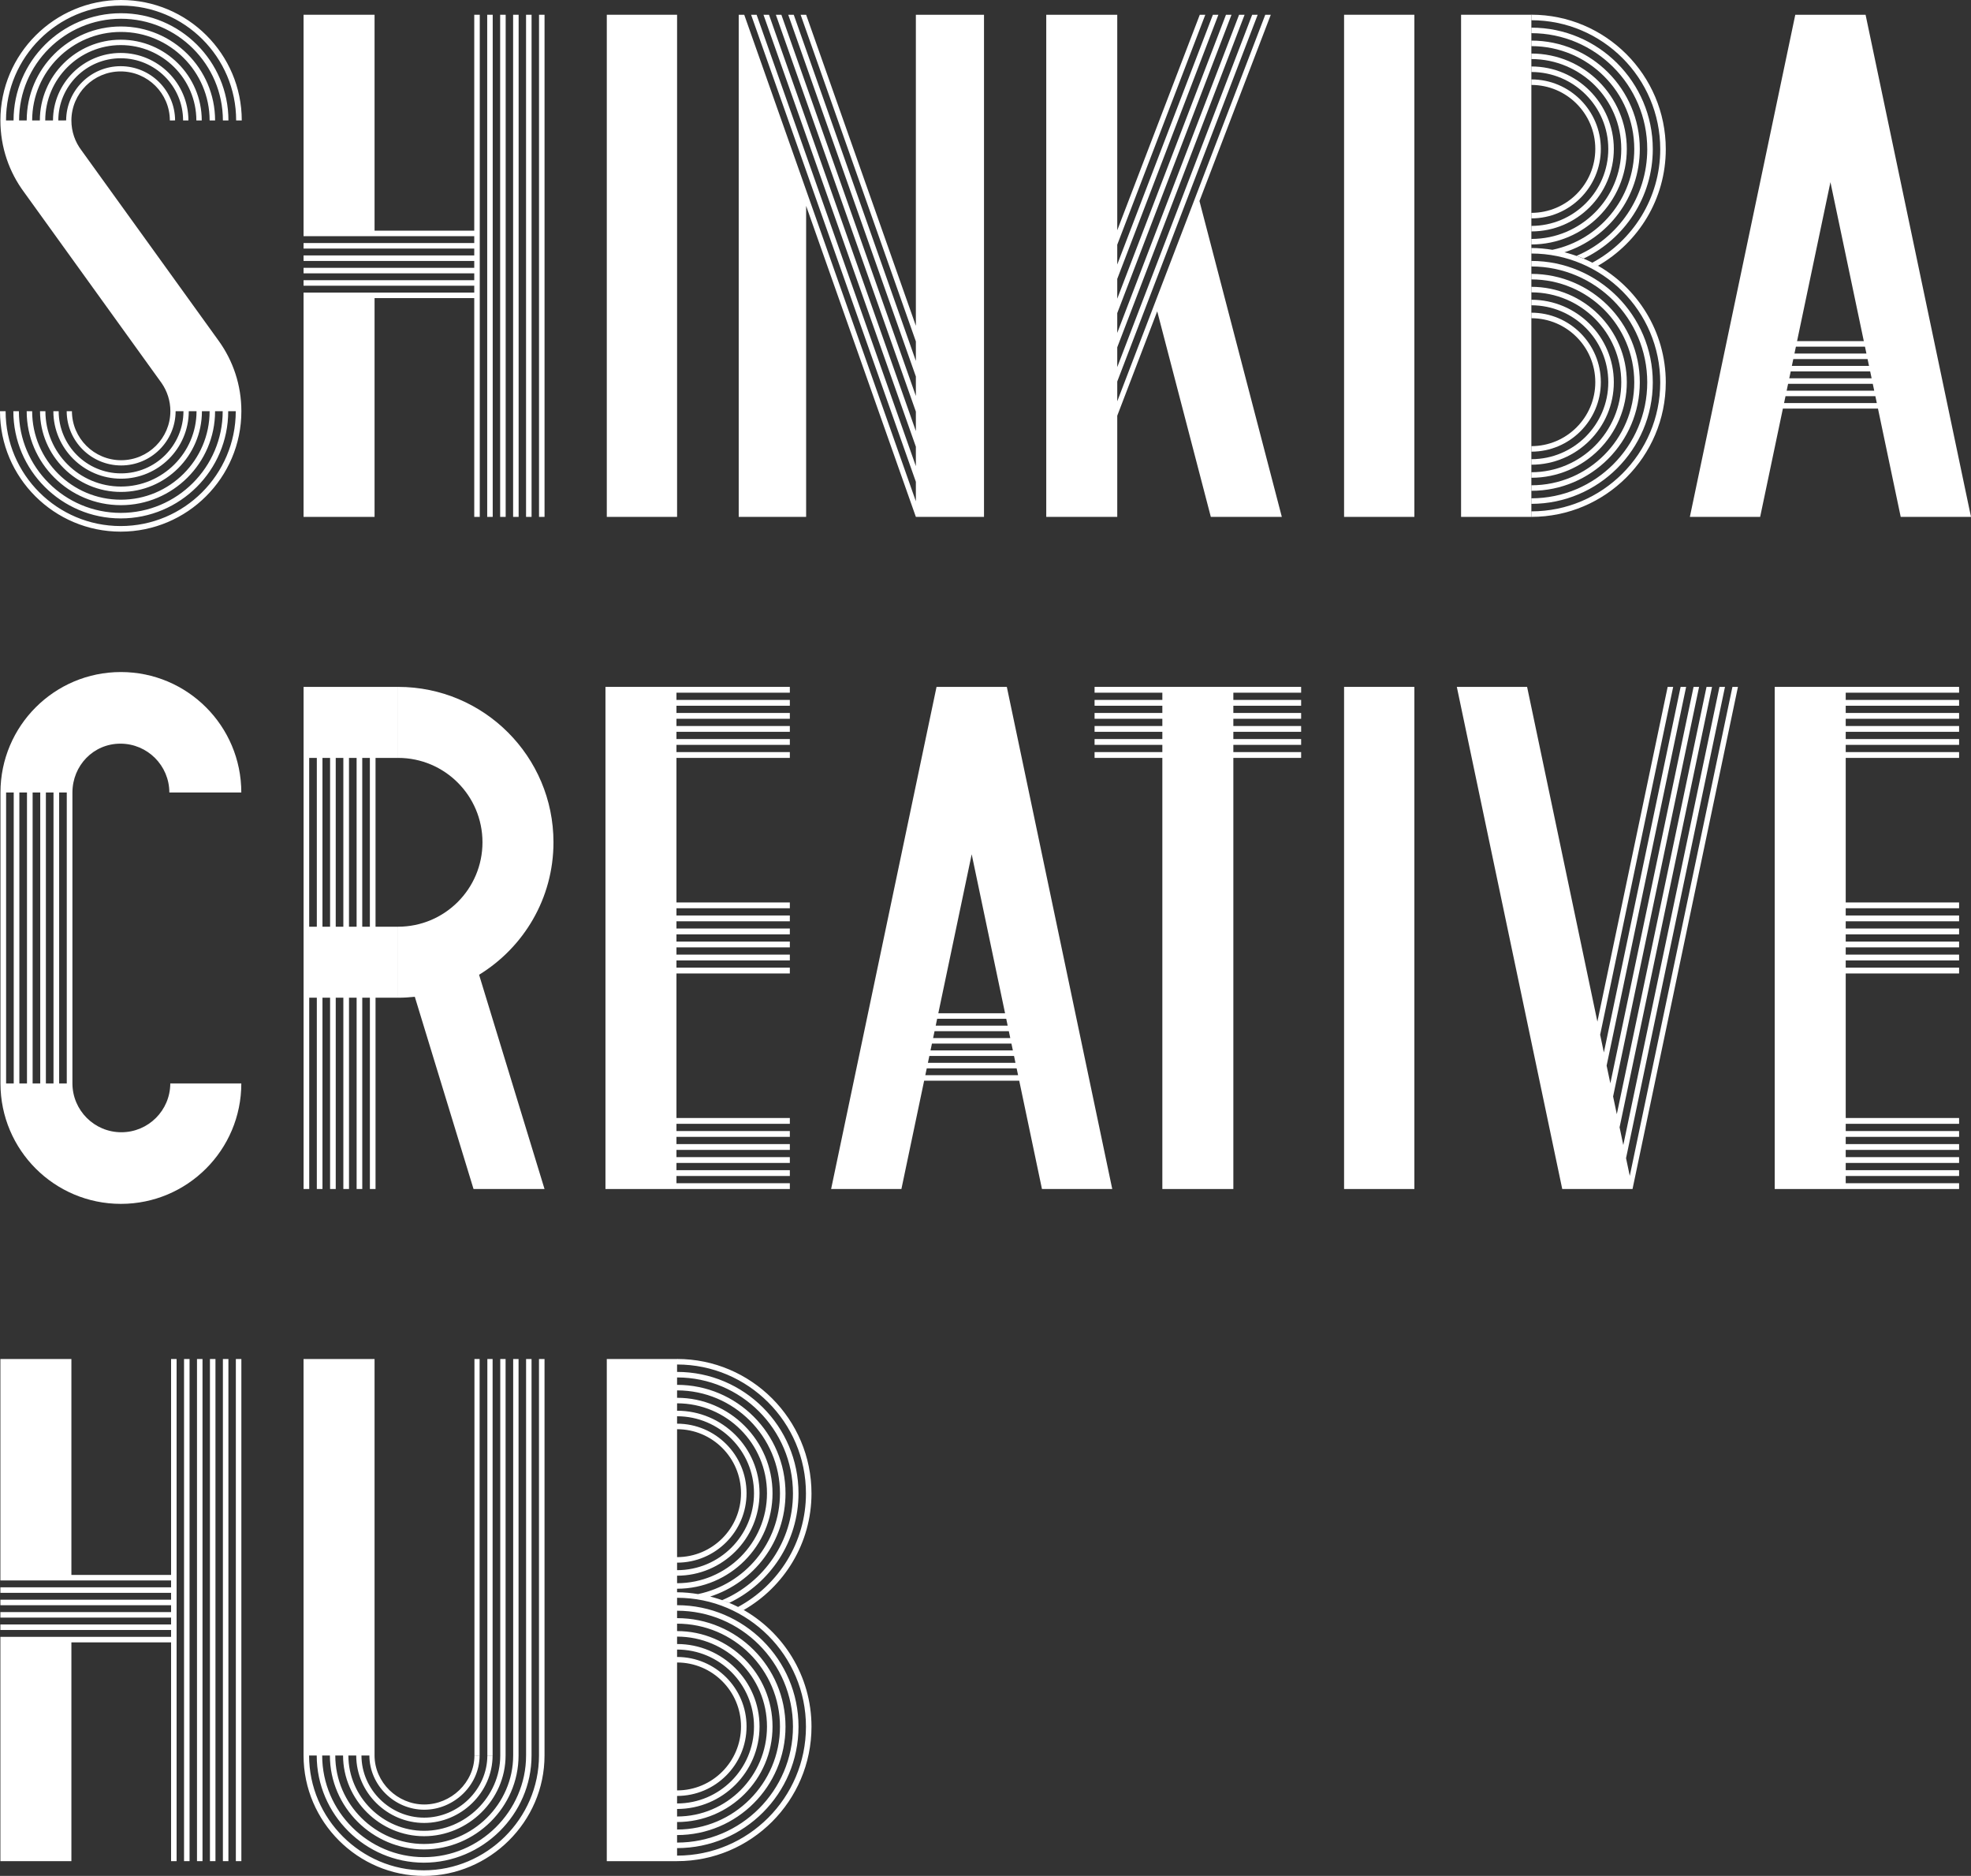 <?xml version="1.0" encoding="UTF-8"?><svg id="b" xmlns="http://www.w3.org/2000/svg" viewBox="0 0 233.083 221.791"><rect x="0" y="0" width="233.083" height="221.791" fill="#333333" stroke="none"/><defs><style>.d{fill:#fff;}</style></defs><g id="c"><polygon class="d" points="44.294 35.245 56.083 35.245 56.083 61.113 56.735 61.113 56.735 1.744 56.083 1.744 56.083 27.272 44.294 27.272 44.294 1.744 35.898 1.744 35.898 27.272 35.898 27.924 56.083 27.924 56.083 28.736 35.898 28.736 35.898 29.388 56.083 29.388 56.083 30.2 35.898 30.2 35.898 30.853 56.083 30.853 56.083 31.665 35.898 31.665 35.898 32.317 56.083 32.317 56.083 33.129 35.898 33.129 35.898 33.781 56.083 33.781 56.083 34.593 35.898 34.593 35.898 35.245 35.898 61.113 44.294 61.113 44.294 35.245"/><rect class="d" x="71.757" y="1.744" width="8.312" height="59.368"/><rect class="d" x="158.946" y="1.744" width="8.312" height="59.368"/><rect class="d" x="158.946" y="81.211" width="8.312" height="59.368"/><polygon class="d" points="95.33 24.338 108.307 61.113 108.959 61.113 109.771 61.113 110.423 61.113 111.235 61.113 111.887 61.113 112.699 61.113 113.351 61.113 114.163 61.113 114.815 61.113 115.627 61.113 116.279 61.113 116.364 61.113 116.364 1.744 108.307 1.744 108.307 38.519 95.33 1.744 94.678 1.744 108.307 40.367 108.307 42.669 93.866 1.744 93.214 1.744 108.307 44.516 108.307 46.817 92.402 1.744 91.75 1.744 108.307 48.666 108.307 50.967 90.938 1.744 90.286 1.744 108.307 52.815 108.307 55.115 89.474 1.744 88.822 1.744 108.307 56.964 108.307 59.265 88.01 1.744 87.358 1.744 87.358 1.745 87.358 61.113 95.33 61.113 95.33 24.338"/><polygon class="d" points="132.122 49.151 136.849 36.809 143.188 61.113 151.584 61.113 141.843 23.767 139.946 28.721 150.278 1.744 149.626 1.744 132.122 47.448 132.122 45.107 148.729 1.744 148.077 1.744 132.122 43.404 132.122 41.063 147.181 1.744 146.529 1.744 132.122 39.36 132.122 37.019 145.632 1.744 144.98 1.744 132.122 35.316 132.122 32.975 144.083 1.744 143.431 1.744 132.122 31.272 132.122 28.931 142.534 1.744 141.882 1.744 132.122 27.228 132.122 1.744 123.726 1.744 123.726 61.113 132.122 61.113 132.122 49.151"/><rect class="d" x="172.781" y="1.744" width="8.312" height="59.368"/><path class="d" d="M20.138,128.094c-.009,3.19-2.595,5.773-5.787,5.773s-5.778-2.584-5.787-5.773v-34.397c.009-3.19,2.484-5.773,5.676-5.773s5.778,2.584,5.787,5.773h8.509c0-7.865-6.376-14.241-14.241-14.241S.055,85.832.055,93.697v34.397c0,7.865,6.376,14.241,14.241,14.241s14.241-6.376,14.241-14.241h-8.398ZM1.623,128.094h-.901v-34.397h.901v34.397ZM3.191,128.094h-.901v-34.397h.901v34.397ZM4.759,128.094h-.901v-34.397h.901v34.397ZM6.327,128.094h-.901v-34.397h.901v34.397ZM7.896,128.094h-.901v-34.397h.901v34.397Z"/><path class="d" d="M65.452,99.586c0-10.148-8.227-18.375-18.375-18.375v8.396c5.511,0,9.979,4.468,9.979,9.979s-4.468,9.979-9.979,9.979v8.396c.668,0,1.327-.04,1.976-.11l6.945,22.729h8.396l-7.741-25.333c5.27-3.23,8.798-9.026,8.798-15.66Z"/><polygon class="d" points="145.851 81.211 137.455 81.211 137.455 81.211 129.44 81.211 129.44 81.898 137.455 81.898 137.455 82.753 129.44 82.753 129.44 83.44 137.455 83.44 137.455 84.295 129.44 84.295 129.44 84.982 137.455 84.982 137.455 85.837 129.44 85.837 129.44 86.524 137.455 86.524 137.455 87.379 129.44 87.379 129.44 88.066 137.455 88.066 137.455 88.921 129.44 88.921 129.44 89.608 137.455 89.608 137.455 140.579 145.851 140.579 145.851 114.712 145.851 106.739 145.851 89.608 153.866 89.608 153.866 88.921 145.851 88.921 145.851 88.066 153.866 88.066 153.866 87.379 145.851 87.379 145.851 86.524 153.866 86.524 153.866 85.837 145.851 85.837 145.851 84.982 153.866 84.982 153.866 84.295 145.851 84.295 145.851 83.44 153.866 83.44 153.866 82.753 145.851 82.753 145.851 81.898 153.866 81.898 153.866 81.211 145.851 81.211 145.851 81.211"/><path class="d" d="M14.318.661c7.503,0,13.608,6.091,13.608,13.577h.664C28.59,6.387,22.188,0,14.318,0S.047,6.387.047,14.238c0,3.183,1.044,6.123,2.808,8.494l16.26,22.565c.651.944,1.033,2.087,1.033,3.321-.009,3.195-2.62,5.794-5.821,5.794s-5.813-2.599-5.821-5.794l-.62.002c.01,3.535,2.899,6.411,6.441,6.411s6.431-2.876,6.441-6.411h-.31s1.237-.001,1.237-.001c-.007,4.052-3.317,7.349-7.379,7.349s-7.372-3.297-7.378-7.349h-.629c.008,4.398,3.6,7.977,8.007,7.977s8-3.579,8.008-7.977h.917c-.005,4.911-4.014,8.906-8.936,8.906s-8.931-3.996-8.936-8.906h-.638c.006,5.262,4.301,9.543,9.574,9.543s9.568-4.281,9.574-9.543h.909c-.003,5.769-4.711,10.462-10.493,10.462s-10.49-4.694-10.494-10.462h-.646c.003,6.125,5.001,11.108,11.14,11.108s11.136-4.983,11.139-11.108h.901c-.002,6.628-5.409,12.02-12.051,12.02s-12.049-5.392-12.051-12.02h-.655c.002,6.988,5.701,12.674,12.705,12.674s12.704-5.685,12.706-12.674h.891c0,7.485-6.105,13.577-13.608,13.577S.664,56.105.664,48.619h-.664c0,7.851,6.402,14.238,14.272,14.238s14.272-6.387,14.272-14.238c0-3.094-.986-5.957-2.661-8.293L9.635,17.778c-.748-.983-1.192-2.209-1.192-3.54.009-3.195,2.62-5.794,5.821-5.794s5.813,2.599,5.822,5.794l.62-.002c-.01-3.535-2.899-6.411-6.442-6.411s-6.431,2.876-6.441,6.411h.31s-1.237.001-1.237.001c.007-4.052,3.317-7.349,7.379-7.349s7.372,3.297,7.378,7.349h.629c-.008-4.398-3.6-7.977-8.007-7.977s-8,3.579-8.008,7.977h-.917c.005-4.911,4.014-8.906,8.936-8.906s8.931,3.996,8.936,8.906h.638c-.006-5.262-4.301-9.543-9.574-9.543S4.718,8.976,4.712,14.238h-.909c.003-5.769,4.71-10.462,10.493-10.462s10.49,4.694,10.494,10.462h.646c-.003-6.125-5.001-11.108-11.14-11.108S3.161,8.113,3.158,14.238h-.901c.002-6.628,5.409-12.02,12.051-12.02s12.049,5.392,12.051,12.02h.655c-.002-6.988-5.701-12.674-12.705-12.674S1.604,7.249,1.602,14.238h-.892C.71,6.752,6.815.661,14.318.661Z"/><polygon class="d" points="79.996 140.579 93.403 140.579 93.403 139.893 79.996 139.893 79.996 139.038 93.403 139.038 93.403 138.351 79.996 138.351 79.996 137.496 93.403 137.496 93.403 136.809 79.996 136.809 79.996 135.954 93.403 135.954 93.403 135.267 79.996 135.267 79.996 134.412 93.403 134.412 93.403 133.725 79.996 133.725 79.996 132.87 93.403 132.87 93.403 132.183 79.996 132.183 79.996 115.094 93.403 115.094 93.403 114.407 79.996 114.407 79.996 113.552 93.403 113.552 93.403 112.865 79.996 112.865 79.996 112.01 93.403 112.01 93.403 111.323 79.996 111.323 79.996 110.468 93.403 110.468 93.403 109.781 79.996 109.781 79.996 108.926 93.403 108.926 93.403 108.239 79.996 108.239 79.996 107.384 93.403 107.384 93.403 106.698 79.996 106.698 79.996 89.608 93.403 89.608 93.403 88.921 79.996 88.921 79.996 88.066 93.403 88.066 93.403 87.379 79.996 87.379 79.996 86.524 93.403 86.524 93.403 85.837 79.996 85.837 79.996 84.982 93.403 84.982 93.403 84.295 79.996 84.295 79.996 83.44 93.403 83.44 93.403 82.753 79.996 82.753 79.996 81.898 93.403 81.898 93.403 81.211 79.996 81.211 79.996 81.211 71.6 81.211 71.6 140.579 73.218 140.579 79.996 140.579"/><rect class="d" x="57.615" y="1.744" width=".652" height="59.368"/><rect class="d" x="59.147" y="1.744" width=".652" height="59.368"/><rect class="d" x="60.679" y="1.744" width=".652" height="59.368"/><rect class="d" x="62.21" y="1.744" width=".652" height="59.368"/><rect class="d" x="63.743" y="1.744" width=".652" height="59.368"/><path class="d" d="M36.565,117.961h.901v22.618h.668v-22.618h.901v22.618h.668v-22.618h.901v22.618h.668v-22.618h.901v22.618h.668v-22.618h.901v22.618h.668v-22.618h2.669v-8.396h-2.669v-19.958h2.669v-8.396h-11.178v59.368h.668v-22.618ZM42.838,89.608h.901v19.958h-.901v-19.958ZM41.27,89.608h.901v19.958h-.901v-19.958ZM39.702,89.608h.901v19.958h-.901v-19.958ZM38.133,89.608h.901v19.958h-.901v-19.958ZM36.565,89.608h.901v19.958h-.901v-19.958Z"/><path class="d" d="M196.989,45.217c0-6.011-3.355-11.252-8.289-13.953.094.051.19.098.283.151,4.775-2.745,8.006-7.888,8.006-13.78,0-8.765-7.131-15.897-15.896-15.897v.654c8.404,0,15.241,6.838,15.241,15.243,0,5.795-3.252,10.843-8.026,13.42.101.051.2.107.3.16-1.148-.619-2.386-1.085-3.68-1.407.029.007.06.011.089.018,5.156-1.662,8.9-6.502,8.9-12.203,0-7.072-5.753-12.824-12.824-12.824v.654c6.71,0,12.169,5.459,12.169,12.17,0,5.856-4.159,10.758-9.679,11.911.011.002.021.005.032.006-.824-.132-1.662-.22-2.523-.22v.654c8.404,0,15.241,6.838,15.241,15.243s-6.837,15.241-15.241,15.241v.654c8.765,0,15.896-7.13,15.896-15.896Z"/><path class="d" d="M195.453,45.21c0-7.919-6.442-14.36-14.361-14.36v.654c7.557,0,13.705,6.148,13.705,13.706s-6.148,13.706-13.705,13.706v.654c7.919,0,14.361-6.441,14.361-14.36Z"/><path class="d" d="M189.309,45.185c0-4.53-3.686-8.215-8.216-8.215v.654c4.17,0,7.561,3.392,7.561,7.561s-3.392,7.562-7.561,7.562v.654c4.53,0,8.216-3.686,8.216-8.216Z"/><path class="d" d="M193.917,45.205c0-7.072-5.753-12.824-12.824-12.824v.654c6.71,0,12.169,5.459,12.169,12.171s-5.459,12.169-12.169,12.169v.654c7.071,0,12.824-5.753,12.824-12.823Z"/><path class="d" d="M190.845,45.192c0-5.377-4.375-9.752-9.752-9.752v.654c5.016,0,9.097,4.082,9.097,9.098s-4.081,9.098-9.097,9.098v.654c5.377,0,9.752-4.375,9.752-9.752Z"/><path class="d" d="M192.381,45.198c0-6.224-5.064-11.287-11.288-11.287v.654c5.863,0,10.633,4.771,10.633,10.634s-4.77,10.634-10.633,10.634v.654c6.224,0,11.288-5.064,11.288-11.289Z"/><path class="d" d="M194.798,17.628c0,5.666-3.455,10.539-8.369,12.624.286.101.576.196.855.313,4.823-2.318,8.169-7.237,8.169-12.937,0-7.919-6.442-14.36-14.361-14.36v.654c7.557,0,13.705,6.148,13.705,13.706Z"/><path class="d" d="M192.381,17.616c0-6.224-5.064-11.287-11.288-11.287v.654c5.863,0,10.633,4.77,10.633,10.633s-4.77,10.634-10.633,10.634v.654c6.224,0,11.288-5.063,11.288-11.289Z"/><path class="d" d="M190.845,17.61c0-5.377-4.375-9.752-9.752-9.752v.654c5.016,0,9.097,4.082,9.097,9.098s-4.081,9.098-9.097,9.098v.654c5.377,0,9.752-4.375,9.752-9.752Z"/><path class="d" d="M189.309,17.604c0-4.53-3.686-8.215-8.216-8.215v.654c4.17,0,7.561,3.391,7.561,7.561s-3.392,7.562-7.561,7.562v.654c4.53,0,8.216-3.686,8.216-8.216Z"/><path class="d" d="M222.082,48.307l2.689,12.805h8.312L220.616,1.744h-8.312l-12.467,59.368h8.312l2.689-12.805h11.244ZM216.46,21.535l3.948,18.799h-7.895l3.948-18.799ZM212.376,40.986h8.169l.171.812h-8.51l.171-.812ZM212.068,42.45h8.784l.171.812h-9.125l.171-.812ZM211.761,43.914h9.399l.171.812h-9.74l.171-.812ZM211.453,45.379h10.014l.171.812h-10.355l.171-.812ZM211.146,46.843h10.629l.171.812h-10.97l.171-.812Z"/><path class="d" d="M110.752,81.211l-12.467,59.368h8.312l2.689-12.805h11.244l2.689,12.805h8.312l-12.467-59.368h-8.312ZM114.908,101.001l3.948,18.799h-7.895l3.948-18.799ZM120.393,127.122h-10.97l.171-.812h10.629l.171.812ZM120.086,125.658h-10.355l.17-.812h10.014l.17.812ZM119.778,124.194h-9.74l.17-.812h9.399l.17.812ZM119.471,122.729h-9.125l.17-.812h8.784l.17.812ZM110.653,121.265l.17-.812h8.17l.17.812h-8.51Z"/><polygon class="d" points="192.73 139.027 192.29 136.932 203.991 81.211 203.339 81.211 191.964 135.379 191.525 133.284 202.46 81.211 201.808 81.211 191.198 131.732 190.759 129.637 200.928 81.211 200.276 81.211 190.433 128.084 189.993 125.989 199.396 81.211 198.744 81.211 189.667 124.436 189.227 122.342 197.864 81.211 197.212 81.211 188.901 120.789 180.589 81.211 172.278 81.211 184.745 140.579 185.397 140.579 186.277 140.579 186.929 140.579 187.809 140.579 188.461 140.579 189.34 140.579 189.993 140.579 190.872 140.579 191.524 140.579 192.404 140.579 193.056 140.579 205.524 81.211 204.871 81.211 192.73 139.027"/><polygon class="d" points="218.268 81.211 209.872 81.211 209.872 140.579 211.49 140.579 218.268 140.579 231.675 140.579 231.675 139.893 218.268 139.893 218.268 139.038 231.675 139.038 231.675 138.351 218.268 138.351 218.268 137.496 231.675 137.496 231.675 136.809 218.268 136.809 218.268 135.954 231.675 135.954 231.675 135.267 218.268 135.267 218.268 134.412 231.675 134.412 231.675 133.725 218.268 133.725 218.268 132.87 231.675 132.87 231.675 132.183 218.268 132.183 218.268 115.094 231.675 115.094 231.675 114.407 218.268 114.407 218.268 113.552 231.675 113.552 231.675 112.865 218.268 112.865 218.268 112.01 231.675 112.01 231.675 111.323 218.268 111.323 218.268 110.468 231.675 110.468 231.675 109.781 218.268 109.781 218.268 108.926 231.675 108.926 231.675 108.239 218.268 108.239 218.268 107.384 231.675 107.384 231.675 106.698 218.268 106.698 218.268 89.608 231.675 89.608 231.675 88.921 218.268 88.921 218.268 88.066 231.675 88.066 231.675 87.379 218.268 87.379 218.268 86.524 231.675 86.524 231.675 85.837 218.268 85.837 218.268 84.982 231.675 84.982 231.675 84.295 218.268 84.295 218.268 83.44 231.675 83.44 231.675 82.753 218.268 82.753 218.268 81.898 231.675 81.898 231.675 81.211 218.268 81.211 218.268 81.211"/><rect class="d" x="56.106" y="160.677" width=".612" height="46.875"/><rect class="d" x="57.633" y="160.677" width=".621" height="46.875"/><path class="d" d="M63.739,207.553c0,7.485-6.214,13.577-13.622,13.577s-13.565-6.091-13.565-13.577h.902c.002,6.988,5.759,12.674,12.673,12.674s12.729-5.685,12.731-12.674v-46.875h-.646v46.875c-.002,6.628-5.527,12.02-12.085,12.02s-12.025-5.392-12.027-12.02h.911c.003,6.125,5.067,11.108,11.128,11.108s11.181-4.983,11.184-11.108v-46.875h-.637v46.875c-.003,5.769-4.838,10.462-10.547,10.462s-10.487-4.694-10.49-10.462h.919c.006,5.262,4.376,9.543,9.582,9.543s9.633-4.281,9.639-9.543v-46.875h-.63v46.875c-.005,4.911-4.151,8.906-9.009,8.906s-8.947-3.996-8.952-8.906h.927c.008,4.398,3.685,7.977,8.035,7.977s8.085-3.579,8.093-7.977h-.621c-.007,4.052-3.462,7.349-7.472,7.349s-7.408-3.297-7.415-7.349h1.242-.306c.009,3.536,2.992,6.412,6.49,6.412s6.537-2.876,6.546-6.411l-.612-.002c-.008,3.195-2.774,5.794-5.934,5.794s-5.87-2.599-5.878-5.794v-46.874h-8.396v46.875c0,7.851,6.451,14.238,14.22,14.238s14.277-6.387,14.277-14.238v-46.875h-.655v46.875Z"/><path class="d" d="M95.964,176.569c0-8.765-7.131-15.897-15.896-15.897v.006h-8.312v59.368h8.312c8.765,0,15.896-7.13,15.896-15.896,0-6.011-3.355-11.252-8.289-13.953.094.051.191.098.284.151,4.775-2.745,8.005-7.888,8.005-13.78ZM80.068,168.977c4.17,0,7.561,3.391,7.561,7.561s-3.391,7.562-7.561,7.562v-15.123ZM80.068,184.754c4.53,0,8.216-3.686,8.216-8.216s-3.686-8.215-8.216-8.215v-.876c5.016,0,9.097,4.082,9.097,9.098s-4.081,9.098-9.097,9.098v-.889ZM80.068,186.296c5.377,0,9.752-4.375,9.752-9.752s-4.375-9.752-9.752-9.752v-.876c5.863,0,10.633,4.771,10.633,10.634s-4.77,10.634-10.633,10.634v-.888ZM80.068,187.839c6.224,0,11.288-5.064,11.288-11.289s-5.064-11.287-11.288-11.287v-.876c6.71,0,12.169,5.459,12.169,12.171,0,5.856-4.159,10.758-9.679,11.911.011.002.021.005.032.007-.824-.132-1.662-.22-2.523-.22v-.416ZM80.068,196.558c4.17,0,7.561,3.392,7.561,7.561s-3.391,7.562-7.561,7.562v-15.123ZM80.068,212.336c4.53,0,8.216-3.686,8.216-8.216s-3.686-8.215-8.216-8.215v-.876c5.016,0,9.097,4.082,9.097,9.098s-4.081,9.098-9.097,9.098v-.888ZM80.068,213.878c5.377,0,9.752-4.375,9.752-9.752s-4.375-9.752-9.752-9.752v-.876c5.863,0,10.633,4.771,10.633,10.634s-4.77,10.634-10.633,10.634v-.888ZM80.068,215.421c6.224,0,11.288-5.064,11.288-11.289s-5.064-11.288-11.288-11.288v-.876c6.71,0,12.169,5.459,12.169,12.171s-5.459,12.169-12.169,12.169v-.887ZM80.068,216.962c7.071,0,12.824-5.752,12.824-12.823s-5.753-12.825-12.824-12.825v-.876c7.557,0,13.705,6.148,13.705,13.706s-6.148,13.706-13.705,13.706v-.889ZM95.31,204.151c0,8.404-6.837,15.241-15.241,15.241v-.888c7.919,0,14.361-6.442,14.361-14.36s-6.442-14.36-14.361-14.36v-.876c8.404,0,15.241,6.838,15.241,15.243ZM87.585,190.149c-1.148-.619-2.386-1.085-3.681-1.408.029.007.06.011.089.018,5.156-1.662,8.899-6.502,8.899-12.203,0-7.072-5.753-12.824-12.824-12.824v-.876c7.557,0,13.705,6.148,13.705,13.706,0,5.666-3.455,10.539-8.369,12.624.286.101.576.196.855.313,4.823-2.318,8.17-7.237,8.17-12.937,0-7.919-6.442-14.36-14.361-14.36v-.876c8.404,0,15.241,6.838,15.241,15.243,0,5.795-3.252,10.843-8.026,13.42.101.052.2.107.301.16Z"/><polygon class="d" points="20.232 186.206 8.443 186.206 8.443 160.678 .047 160.678 .047 186.206 .047 186.858 20.232 186.858 20.232 187.67 .047 187.67 .047 188.323 20.232 188.323 20.232 189.135 .047 189.135 .047 189.787 20.232 189.787 20.232 190.599 .047 190.599 .047 191.251 20.232 191.251 20.232 192.063 .047 192.063 .047 192.715 20.232 192.715 20.232 193.527 .047 193.527 .047 194.179 .047 220.047 8.443 220.047 8.443 194.179 20.232 194.179 20.232 220.047 20.884 220.047 20.884 160.678 20.232 160.678 20.232 186.206"/><rect class="d" x="21.764" y="160.678" width=".652" height="59.368"/><rect class="d" x="23.296" y="160.678" width=".652" height="59.368"/><rect class="d" x="24.828" y="160.678" width=".652" height="59.368"/><rect class="d" x="26.359" y="160.678" width=".652" height="59.368"/><rect class="d" x="27.891" y="160.678" width=".652" height="59.368"/></g></svg>